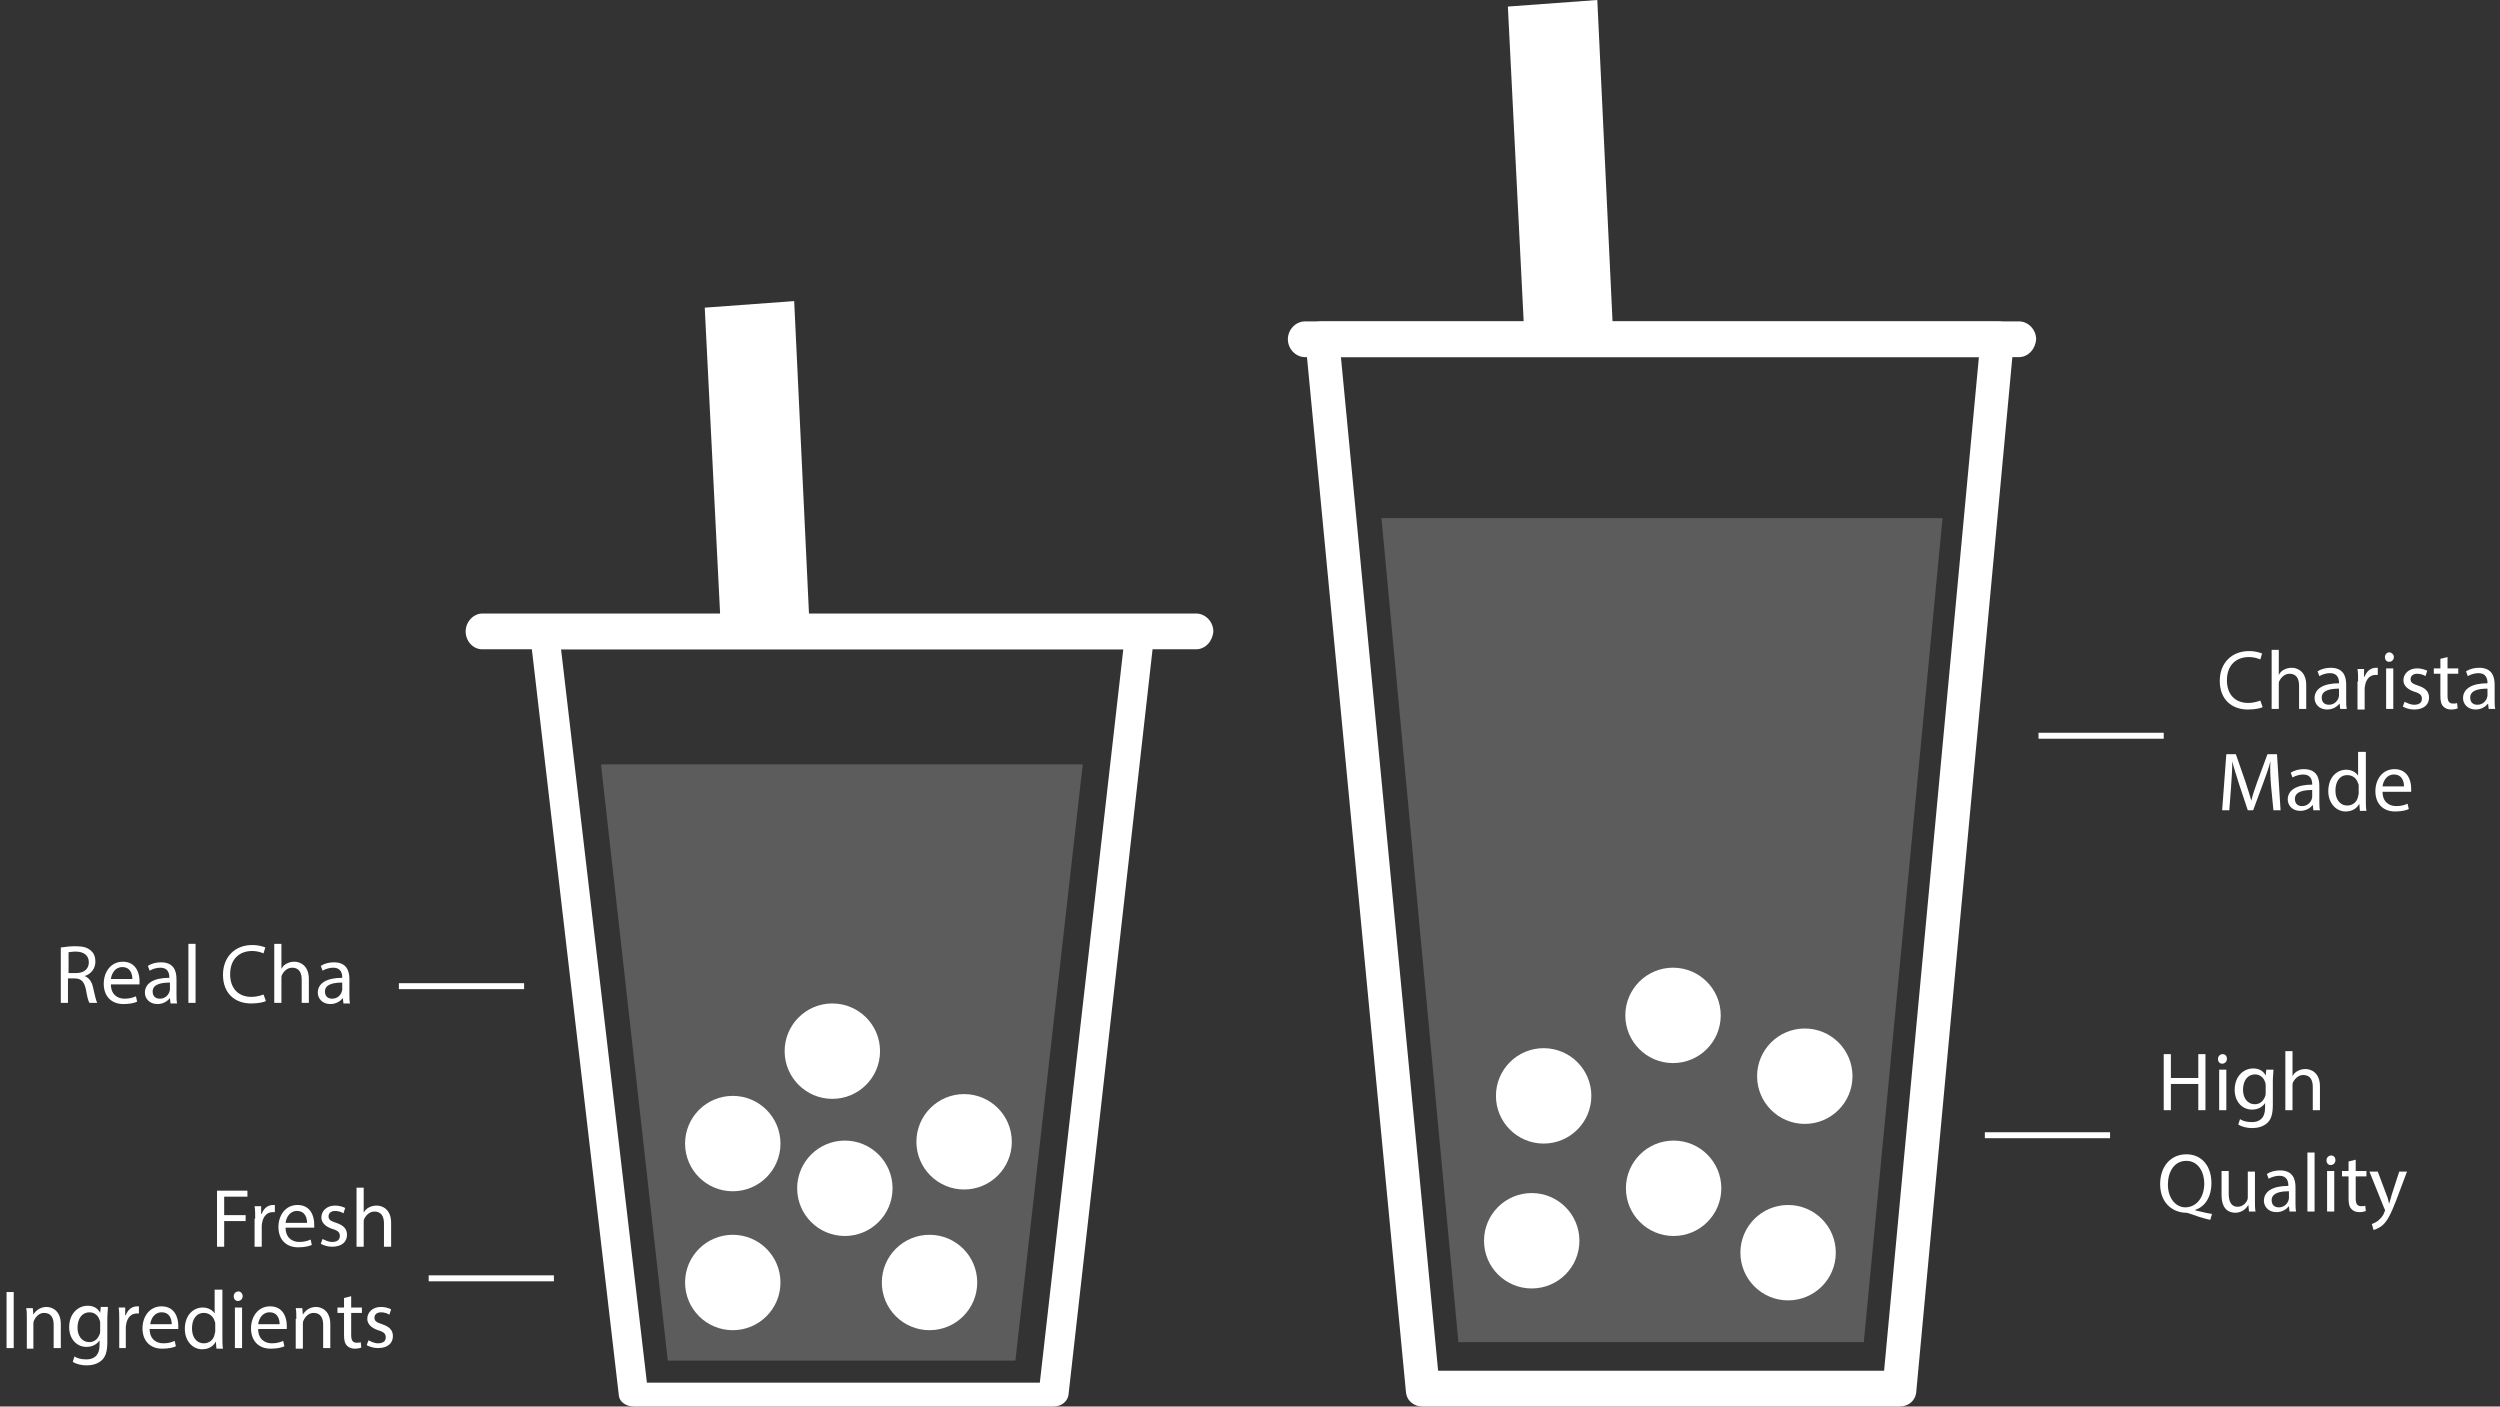 <?xml version="1.0" encoding="utf-8"?>
<!-- Generator: Adobe Illustrator 19.0.1, SVG Export Plug-In . SVG Version: 6.00 Build 0)  -->
<svg version="1.1" id="Layer_1" xmlns="http://www.w3.org/2000/svg" xmlns:xlink="http://www.w3.org/1999/xlink" x="0px" y="0px"
	 viewBox="0 0 419.3 235.9" enable-background="new 0 0 419.3 235.9" xml:space="preserve">
<rect x="0" y="0" width="419.3" height="235.9" fill="#333333" stroke="none"/>
<g id="XMLID_7501_">
	<g id="XMLID_7498_">
		<g id="XMLID_7332_">
			<g id="XMLID_7461_">
				<path id="XMLID_7462_" fill="#FFFFFF" d="M338.6,59.9H218.9c-1.6,0-2.9-1.4-2.9-3c0-1.6,1.3-3,2.9-3h119.7c1.6,0,2.9,1.4,2.9,3
					C341.4,58.5,340.2,59.9,338.6,59.9z"/>
			</g>
			<g id="XMLID_7333_">
				<g id="XMLID_7457_">
					<path id="XMLID_7458_" fill="#FFFFFF" d="M318.6,235.9h-80c-1.5,0-2.7-1-2.8-2.5L218.9,56.7c-0.1-0.8,0.2-1.4,0.7-2
						c0.5-0.6,1.3-0.8,2.1-0.8H335c0.8,0,1.6,0.2,2.1,0.8c0.5,0.6,0.8,1.3,0.7,2.1l-16.4,176.6C321.3,234.9,320.1,235.9,318.6,235.9
						z M241.2,229.9H316l15.9-170h-107L241.2,229.9z"/>
				</g>
				<polygon id="XMLID_7456_" fill="#FFFFFF" points="270.5,54.9 255.6,54.9 252.9,1.1 267.9,0 				"/>
			</g>
		</g>
		<polygon id="XMLID_7485_" opacity="0.2" fill="#FFFFFF" points="312.6,225.1 244.6,225.1 231.7,86.9 325.8,86.9 		"/>
		<circle id="XMLID_7329_" fill="#FFFFFF" cx="258.9" cy="183.8" r="8"/>
		<circle id="XMLID_7474_" fill="#FFFFFF" cx="302.7" cy="180.5" r="8"/>
		<circle id="XMLID_7475_" fill="#FFFFFF" cx="280.7" cy="199.3" r="8"/>
		<circle id="XMLID_7476_" fill="#FFFFFF" cx="280.6" cy="170.3" r="8"/>
		<circle id="XMLID_7477_" fill="#FFFFFF" cx="256.9" cy="208.1" r="8"/>
		<circle id="XMLID_7478_" fill="#FFFFFF" cx="299.9" cy="210.1" r="8"/>
	</g>
	<g id="XMLID_7499_">
		<circle id="XMLID_7481_" fill="#FFFFFF" cx="161.7" cy="191.5" r="8"/>
		<g id="XMLID_7483_">
			<polygon id="XMLID_7486_" opacity="0.2" fill="#FFFFFF" points="170.3,228.2 112,228.2 100.8,128.2 181.6,128.2 			"/>
			<g id="XMLID_7463_">
				<g id="XMLID_7471_">
					<path id="XMLID_7472_" fill="#FFFFFF" d="M200.6,108.9H80.9c-1.6,0-2.8-1.4-2.8-3c0-1.6,1.3-3,2.8-3h119.7c1.6,0,2.9,1.4,2.9,3
						C203.4,107.5,202.2,108.9,200.6,108.9z"/>
				</g>
				<g id="XMLID_7464_">
					<g id="XMLID_7467_">
						<path id="XMLID_7468_" fill="#FFFFFF" d="M176.7,235.9h-70.4c-1.3,0-2.4-0.8-2.5-1.8L88.9,106.3c-0.1-0.6,0.2-1.2,0.6-1.7
							c0.5-0.4,1.1-0.7,1.9-0.7h99.7c0.7,0,1.4,0.3,1.9,0.8c0.5,0.4,0.7,1,0.6,1.6L179.2,234C179,235.1,178,235.9,176.7,235.9z
							 M108.5,231.9h65.9l14-123H94.1L108.5,231.9z"/>
					</g>
					<polygon id="XMLID_7466_" fill="#FFFFFF" points="135.8,105.4 120.9,105.4 118.2,51.6 133.2,50.5 					"/>
				</g>
			</g>
			<circle id="XMLID_7482_" fill="#FFFFFF" cx="122.9" cy="191.8" r="8"/>
			<circle id="XMLID_7480_" fill="#FFFFFF" cx="141.7" cy="199.3" r="8"/>
			<circle id="XMLID_7479_" fill="#FFFFFF" cx="139.6" cy="176.3" r="8"/>
			<circle id="XMLID_7473_" fill="#FFFFFF" cx="122.9" cy="215.1" r="8"/>
		</g>
		<circle id="XMLID_7465_" fill="#FFFFFF" cx="155.9" cy="215.1" r="8"/>
	</g>
	<g>
		<g>
			<path fill="#FFFFFF" d="M36.4,199.7h5.1v1h-3.9v3.1h3.6v1h-3.6v4.3h-1.2V199.7z"/>
			<path fill="#FFFFFF" d="M42.8,204.4c0-0.8,0-1.5-0.1-2.1h1.1l0,1.3h0.1c0.3-0.9,1-1.5,1.9-1.5c0.1,0,0.2,0,0.3,0v1.2
				c-0.1,0-0.3,0-0.4,0c-0.9,0-1.5,0.7-1.7,1.6c0,0.2-0.1,0.4-0.1,0.6v3.6h-1.2V204.4z"/>
			<path fill="#FFFFFF" d="M47.9,205.9c0,1.7,1.1,2.4,2.3,2.4c0.9,0,1.4-0.2,1.9-0.4l0.2,0.9c-0.4,0.2-1.2,0.4-2.3,0.4
				c-2.1,0-3.3-1.4-3.3-3.4c0-2,1.2-3.7,3.2-3.7c2.2,0,2.8,1.9,2.8,3.2c0,0.3,0,0.4,0,0.6H47.9z M51.5,205.1c0-0.8-0.3-2-1.7-2
				c-1.2,0-1.8,1.1-1.9,2H51.5z"/>
			<path fill="#FFFFFF" d="M54.1,207.8c0.4,0.2,1,0.5,1.6,0.5c0.9,0,1.3-0.4,1.3-1c0-0.6-0.3-0.9-1.3-1.2c-1.2-0.4-1.8-1.1-1.8-1.9
				c0-1.1,0.9-2,2.3-2c0.7,0,1.3,0.2,1.7,0.4l-0.3,0.9c-0.3-0.2-0.8-0.4-1.4-0.4c-0.7,0-1.1,0.4-1.1,0.9c0,0.6,0.4,0.8,1.3,1.1
				c1.2,0.4,1.8,1,1.8,2c0,1.2-0.9,2-2.5,2c-0.7,0-1.4-0.2-1.9-0.5L54.1,207.8z"/>
			<path fill="#FFFFFF" d="M59.8,199.2H61v4.2h0c0.2-0.4,0.5-0.7,0.9-0.9c0.4-0.2,0.8-0.3,1.3-0.3c0.9,0,2.4,0.6,2.4,2.9v4h-1.2
				v-3.9c0-1.1-0.4-2-1.6-2c-0.8,0-1.4,0.6-1.7,1.2c-0.1,0.2-0.1,0.4-0.1,0.6v4.1h-1.2V199.2z"/>
			<path fill="#FFFFFF" d="M2.3,216.7v9.4H1.1v-9.4H2.3z"/>
			<path fill="#FFFFFF" d="M4.5,221.2c0-0.7,0-1.3-0.1-1.8h1.1l0.1,1.1h0c0.3-0.6,1.1-1.3,2.2-1.3c0.9,0,2.4,0.6,2.4,2.9v4H9v-3.9
				c0-1.1-0.4-2-1.6-2c-0.8,0-1.4,0.6-1.7,1.3c-0.1,0.2-0.1,0.4-0.1,0.6v4.1H4.5V221.2z"/>
			<path fill="#FFFFFF" d="M18.1,219.3c0,0.5-0.1,1-0.1,1.9v3.9c0,1.6-0.3,2.5-1,3.1c-0.7,0.6-1.6,0.8-2.5,0.8
				c-0.8,0-1.7-0.2-2.3-0.6l0.3-0.9c0.4,0.3,1.1,0.5,2,0.5c1.3,0,2.2-0.7,2.2-2.4v-0.8h0c-0.4,0.6-1.1,1.1-2.2,1.1
				c-1.7,0-2.9-1.4-2.9-3.3c0-2.3,1.5-3.6,3.1-3.6c1.2,0,1.8,0.6,2.1,1.2h0l0.1-1H18.1z M16.8,222c0-0.2,0-0.4-0.1-0.6
				c-0.2-0.7-0.8-1.3-1.7-1.3c-1.2,0-2,1-2,2.6c0,1.3,0.7,2.4,2,2.4c0.8,0,1.4-0.5,1.7-1.3c0.1-0.2,0.1-0.4,0.1-0.7V222z"/>
			<path fill="#FFFFFF" d="M20,221.4c0-0.8,0-1.5-0.1-2.1H21l0,1.3h0.1c0.3-0.9,1-1.5,1.9-1.5c0.1,0,0.2,0,0.3,0v1.2
				c-0.1,0-0.3,0-0.4,0c-0.9,0-1.5,0.7-1.7,1.6c0,0.2-0.1,0.4-0.1,0.6v3.6H20V221.4z"/>
			<path fill="#FFFFFF" d="M25.1,222.9c0,1.7,1.1,2.4,2.3,2.4c0.9,0,1.4-0.2,1.9-0.4l0.2,0.9c-0.4,0.2-1.2,0.4-2.3,0.4
				c-2.1,0-3.3-1.4-3.3-3.4c0-2,1.2-3.7,3.2-3.7c2.2,0,2.8,1.9,2.8,3.2c0,0.3,0,0.4,0,0.6H25.1z M28.8,222.1c0-0.8-0.3-2-1.7-2
				c-1.2,0-1.8,1.1-1.9,2H28.8z"/>
			<path fill="#FFFFFF" d="M37.3,216.2v8.2c0,0.6,0,1.3,0.1,1.8h-1.1l-0.1-1.2h0c-0.4,0.8-1.2,1.3-2.3,1.3c-1.6,0-2.9-1.4-2.9-3.4
				c0-2.3,1.4-3.6,3-3.6c1,0,1.7,0.5,2,1h0v-4H37.3z M36.1,222.1c0-0.2,0-0.4-0.1-0.5c-0.2-0.8-0.9-1.4-1.8-1.4c-1.3,0-2,1.1-2,2.6
				c0,1.4,0.7,2.5,2,2.5c0.8,0,1.6-0.5,1.8-1.5c0-0.2,0.1-0.3,0.1-0.5V222.1z"/>
			<path fill="#FFFFFF" d="M40.7,217.4c0,0.4-0.3,0.8-0.8,0.8c-0.4,0-0.7-0.3-0.7-0.8c0-0.4,0.3-0.8,0.8-0.8
				C40.4,216.6,40.7,217,40.7,217.4z M39.4,226.1v-6.8h1.2v6.8H39.4z"/>
			<path fill="#FFFFFF" d="M43.3,222.9c0,1.7,1.1,2.4,2.3,2.4c0.9,0,1.4-0.2,1.9-0.4l0.2,0.9c-0.4,0.2-1.2,0.4-2.3,0.4
				c-2.1,0-3.3-1.4-3.3-3.4c0-2,1.2-3.7,3.2-3.7c2.2,0,2.8,1.9,2.8,3.2c0,0.3,0,0.4,0,0.6H43.3z M46.9,222.1c0-0.8-0.3-2-1.7-2
				c-1.2,0-1.8,1.1-1.9,2H46.9z"/>
			<path fill="#FFFFFF" d="M49.7,221.2c0-0.7,0-1.3-0.1-1.8h1.1l0.1,1.1h0c0.3-0.6,1.1-1.3,2.2-1.3c0.9,0,2.4,0.6,2.4,2.9v4h-1.2
				v-3.9c0-1.1-0.4-2-1.6-2c-0.8,0-1.4,0.6-1.7,1.3c-0.1,0.2-0.1,0.4-0.1,0.6v4.1h-1.2V221.2z"/>
			<path fill="#FFFFFF" d="M58.9,217.4v1.9h1.8v0.9h-1.8v3.7c0,0.8,0.2,1.3,0.9,1.3c0.3,0,0.6,0,0.7-0.1l0.1,0.9
				c-0.2,0.1-0.6,0.2-1.1,0.2c-0.6,0-1-0.2-1.3-0.5c-0.4-0.4-0.5-1-0.5-1.8v-3.7h-1.1v-0.9h1.1v-1.6L58.9,217.4z"/>
			<path fill="#FFFFFF" d="M61.8,224.8c0.4,0.2,1,0.5,1.6,0.5c0.9,0,1.3-0.4,1.3-1c0-0.6-0.3-0.9-1.3-1.2c-1.2-0.4-1.8-1.1-1.8-1.9
				c0-1.1,0.9-2,2.3-2c0.7,0,1.3,0.2,1.7,0.4l-0.3,0.9c-0.3-0.2-0.8-0.4-1.4-0.4c-0.7,0-1.1,0.4-1.1,0.9c0,0.6,0.4,0.8,1.3,1.1
				c1.2,0.4,1.8,1,1.8,2c0,1.2-0.9,2-2.5,2c-0.7,0-1.4-0.2-1.9-0.5L61.8,224.8z"/>
		</g>
	</g>
	<line id="XMLID_7484_" fill="none" stroke="#FFFFFF" stroke-miterlimit="10" x1="92.9" y1="214.4" x2="71.9" y2="214.4"/>
	<g>
		<g>
			<path fill="#FFFFFF" d="M10.3,158.9c0.6-0.1,1.5-0.2,2.3-0.2c1.3,0,2.1,0.2,2.7,0.8c0.5,0.4,0.7,1.1,0.7,1.8
				c0,1.2-0.8,2.1-1.8,2.4v0c0.7,0.3,1.2,0.9,1.4,1.9c0.3,1.3,0.5,2.2,0.7,2.6h-1.3c-0.2-0.3-0.4-1.1-0.6-2.3
				c-0.3-1.3-0.8-1.8-1.9-1.8h-1.1v4.1h-1.2V158.9z M11.6,163.2h1.2c1.3,0,2.1-0.7,2.1-1.8c0-1.2-0.9-1.8-2.2-1.8
				c-0.6,0-1,0.1-1.2,0.1V163.2z"/>
			<path fill="#FFFFFF" d="M18.6,165.1c0,1.7,1.1,2.4,2.3,2.4c0.9,0,1.4-0.2,1.9-0.4L23,168c-0.4,0.2-1.2,0.4-2.3,0.4
				c-2.1,0-3.3-1.4-3.3-3.4c0-2,1.2-3.7,3.2-3.7c2.2,0,2.8,1.9,2.8,3.2c0,0.3,0,0.4,0,0.6H18.6z M22.2,164.2c0-0.8-0.3-2-1.7-2
				c-1.2,0-1.8,1.1-1.9,2H22.2z"/>
			<path fill="#FFFFFF" d="M28.6,168.3l-0.1-0.9h0c-0.4,0.5-1.1,1-2.1,1c-1.4,0-2.1-1-2.1-1.9c0-1.6,1.5-2.5,4.1-2.5v-0.1
				c0-0.6-0.2-1.6-1.5-1.6c-0.6,0-1.3,0.2-1.8,0.5l-0.3-0.8c0.6-0.4,1.4-0.6,2.2-0.6c2.1,0,2.6,1.4,2.6,2.8v2.5c0,0.6,0,1.2,0.1,1.6
				H28.6z M28.5,164.8c-1.3,0-2.9,0.2-2.9,1.5c0,0.8,0.5,1.2,1.2,1.2c0.9,0,1.4-0.6,1.6-1.1c0-0.1,0.1-0.3,0.1-0.4V164.8z"/>
			<path fill="#FFFFFF" d="M31.6,158.3h1.2v9.9h-1.2V158.3z"/>
			<path fill="#FFFFFF" d="M44.6,167.9c-0.4,0.2-1.3,0.4-2.5,0.4c-2.7,0-4.7-1.7-4.7-4.8c0-3,2-5,4.9-5c1.2,0,1.9,0.3,2.2,0.4
				l-0.3,1c-0.5-0.2-1.1-0.4-1.9-0.4c-2.2,0-3.7,1.4-3.7,3.9c0,2.3,1.3,3.8,3.6,3.8c0.7,0,1.5-0.2,2-0.4L44.6,167.9z"/>
			<path fill="#FFFFFF" d="M46,158.3h1.2v4.2h0c0.2-0.4,0.5-0.7,0.9-0.9c0.4-0.2,0.8-0.3,1.3-0.3c0.9,0,2.4,0.6,2.4,2.9v4h-1.2v-3.9
				c0-1.1-0.4-2-1.6-2c-0.8,0-1.4,0.6-1.7,1.2c-0.1,0.2-0.1,0.4-0.1,0.6v4.1H46V158.3z"/>
			<path fill="#FFFFFF" d="M57.6,168.3l-0.1-0.9h0c-0.4,0.5-1.1,1-2.1,1c-1.4,0-2.1-1-2.1-1.9c0-1.6,1.5-2.5,4.1-2.5v-0.1
				c0-0.6-0.2-1.6-1.5-1.6c-0.6,0-1.3,0.2-1.8,0.5l-0.3-0.8c0.6-0.4,1.4-0.6,2.2-0.6c2.1,0,2.6,1.4,2.6,2.8v2.5c0,0.6,0,1.2,0.1,1.6
				H57.6z M57.4,164.8c-1.3,0-2.9,0.2-2.9,1.5c0,0.8,0.5,1.2,1.2,1.2c0.9,0,1.4-0.6,1.6-1.1c0-0.1,0.1-0.3,0.1-0.4V164.8z"/>
		</g>
	</g>
	<line id="XMLID_7489_" fill="none" stroke="#FFFFFF" stroke-miterlimit="10" x1="87.9" y1="165.4" x2="66.9" y2="165.4"/>
	<g>
		<g>
			<path fill="#FFFFFF" d="M379.5,118.6c-0.4,0.2-1.3,0.4-2.5,0.4c-2.7,0-4.7-1.7-4.7-4.8c0-3,2-5,4.9-5c1.2,0,1.9,0.3,2.2,0.4
				l-0.3,1c-0.5-0.2-1.1-0.4-1.9-0.4c-2.2,0-3.7,1.4-3.7,3.9c0,2.3,1.3,3.8,3.6,3.8c0.7,0,1.5-0.2,2-0.4L379.5,118.6z"/>
			<path fill="#FFFFFF" d="M381,109h1.2v4.2h0c0.2-0.4,0.5-0.7,0.9-0.9c0.4-0.2,0.8-0.3,1.3-0.3c0.9,0,2.4,0.6,2.4,2.9v4h-1.2V115
				c0-1.1-0.4-2-1.6-2c-0.8,0-1.4,0.6-1.7,1.2c-0.1,0.2-0.1,0.4-0.1,0.6v4.1H381V109z"/>
			<path fill="#FFFFFF" d="M392.5,118.9l-0.1-0.9h0c-0.4,0.5-1.1,1-2.1,1c-1.4,0-2.1-1-2.1-1.9c0-1.6,1.5-2.5,4.1-2.5v-0.1
				c0-0.6-0.2-1.6-1.5-1.6c-0.6,0-1.3,0.2-1.8,0.5l-0.3-0.8c0.6-0.4,1.4-0.6,2.2-0.6c2.1,0,2.6,1.4,2.6,2.8v2.5c0,0.6,0,1.2,0.1,1.6
				H392.5z M392.3,115.5c-1.3,0-2.9,0.2-2.9,1.5c0,0.8,0.5,1.2,1.2,1.2c0.9,0,1.4-0.6,1.6-1.1c0-0.1,0.1-0.3,0.1-0.4V115.5z"/>
			<path fill="#FFFFFF" d="M395.5,114.3c0-0.8,0-1.5-0.1-2.1h1.1l0,1.3h0.1c0.3-0.9,1-1.5,1.9-1.5c0.1,0,0.2,0,0.3,0v1.2
				c-0.1,0-0.3,0-0.4,0c-0.9,0-1.5,0.7-1.7,1.6c0,0.2-0.1,0.4-0.1,0.6v3.6h-1.2V114.3z"/>
			<path fill="#FFFFFF" d="M401.5,110.2c0,0.4-0.3,0.8-0.8,0.8c-0.4,0-0.7-0.3-0.7-0.8c0-0.4,0.3-0.8,0.8-0.8
				C401.2,109.5,401.5,109.8,401.5,110.2z M400.2,118.9v-6.8h1.2v6.8H400.2z"/>
			<path fill="#FFFFFF" d="M403.3,117.7c0.4,0.2,1,0.5,1.6,0.5c0.9,0,1.3-0.4,1.3-1c0-0.6-0.3-0.9-1.3-1.2c-1.2-0.4-1.8-1.1-1.8-1.9
				c0-1.1,0.9-2,2.3-2c0.7,0,1.3,0.2,1.7,0.4l-0.3,0.9c-0.3-0.2-0.8-0.4-1.4-0.4c-0.7,0-1.1,0.4-1.1,0.9c0,0.6,0.4,0.8,1.3,1.1
				c1.2,0.4,1.8,1,1.8,2c0,1.2-0.9,2-2.5,2c-0.7,0-1.4-0.2-1.9-0.5L403.3,117.7z"/>
			<path fill="#FFFFFF" d="M410.5,110.2v1.9h1.8v0.9h-1.8v3.7c0,0.8,0.2,1.3,0.9,1.3c0.3,0,0.6,0,0.7-0.1l0.1,0.9
				c-0.2,0.1-0.6,0.2-1.1,0.2c-0.6,0-1-0.2-1.3-0.5c-0.4-0.4-0.5-1-0.5-1.8v-3.7h-1.1v-0.9h1.1v-1.6L410.5,110.2z"/>
			<path fill="#FFFFFF" d="M417.4,118.9l-0.1-0.9h0c-0.4,0.5-1.1,1-2.1,1c-1.4,0-2.1-1-2.1-1.9c0-1.6,1.5-2.5,4.1-2.5v-0.1
				c0-0.6-0.2-1.6-1.5-1.6c-0.6,0-1.3,0.2-1.8,0.5l-0.3-0.8c0.6-0.4,1.4-0.6,2.2-0.6c2.1,0,2.6,1.4,2.6,2.8v2.5c0,0.6,0,1.2,0.1,1.6
				H417.4z M417.2,115.5c-1.3,0-2.9,0.2-2.9,1.5c0,0.8,0.5,1.2,1.2,1.2c0.9,0,1.4-0.6,1.6-1.1c0-0.1,0.1-0.3,0.1-0.4V115.5z"/>
			<path fill="#FFFFFF" d="M380.9,131.8c-0.1-1.3-0.2-2.9-0.1-4.1h0c-0.3,1.1-0.7,2.3-1.2,3.6l-1.7,4.6h-0.9l-1.5-4.5
				c-0.4-1.3-0.8-2.5-1.1-3.7h0c0,1.2-0.1,2.8-0.2,4.2l-0.3,4h-1.2l0.7-9.4h1.6l1.6,4.6c0.4,1.2,0.7,2.2,1,3.2h0c0.2-1,0.6-2,1-3.2
				l1.7-4.6h1.6l0.6,9.4h-1.2L380.9,131.8z"/>
			<path fill="#FFFFFF" d="M388,135.9l-0.1-0.9h0c-0.4,0.5-1.1,1-2.1,1c-1.4,0-2.1-1-2.1-1.9c0-1.6,1.5-2.5,4.1-2.5v-0.1
				c0-0.6-0.2-1.6-1.5-1.6c-0.6,0-1.3,0.2-1.8,0.5l-0.3-0.8c0.6-0.4,1.4-0.6,2.2-0.6c2.1,0,2.6,1.4,2.6,2.8v2.5c0,0.6,0,1.2,0.1,1.6
				H388z M387.8,132.5c-1.3,0-2.9,0.2-2.9,1.5c0,0.8,0.5,1.2,1.2,1.2c0.9,0,1.4-0.6,1.6-1.1c0-0.1,0.1-0.3,0.1-0.4V132.5z"/>
			<path fill="#FFFFFF" d="M396.8,126v8.2c0,0.6,0,1.3,0.1,1.8h-1.1l-0.1-1.2h0c-0.4,0.8-1.2,1.3-2.3,1.3c-1.6,0-2.9-1.4-2.9-3.4
				c0-2.3,1.4-3.6,3-3.6c1,0,1.7,0.5,2,1h0v-4H396.8z M395.6,131.9c0-0.2,0-0.4-0.1-0.5c-0.2-0.8-0.9-1.4-1.8-1.4
				c-1.3,0-2,1.1-2,2.6c0,1.4,0.7,2.5,2,2.5c0.8,0,1.6-0.5,1.8-1.5c0-0.2,0.1-0.3,0.1-0.5V131.9z"/>
			<path fill="#FFFFFF" d="M399.6,132.8c0,1.7,1.1,2.4,2.3,2.4c0.9,0,1.4-0.2,1.9-0.4l0.2,0.9c-0.4,0.2-1.2,0.4-2.3,0.4
				c-2.1,0-3.3-1.4-3.3-3.4c0-2,1.2-3.7,3.2-3.7c2.2,0,2.8,1.9,2.8,3.2c0,0.3,0,0.4,0,0.6H399.6z M403.2,131.9c0-0.8-0.3-2-1.7-2
				c-1.2,0-1.8,1.1-1.9,2H403.2z"/>
		</g>
	</g>
	<line id="XMLID_7487_" fill="none" stroke="#FFFFFF" stroke-miterlimit="10" x1="362.9" y1="123.4" x2="341.9" y2="123.4"/>
	<g>
		<g>
			<path fill="#FFFFFF" d="M364.1,176.8v4h4.6v-4h1.2v9.4h-1.2v-4.4h-4.6v4.4h-1.2v-9.4H364.1z"/>
			<path fill="#FFFFFF" d="M373.5,177.6c0,0.4-0.3,0.8-0.8,0.8c-0.4,0-0.7-0.3-0.7-0.8c0-0.4,0.3-0.8,0.8-0.8
				C373.2,176.8,373.5,177.1,373.5,177.6z M372.2,186.2v-6.8h1.2v6.8H372.2z"/>
			<path fill="#FFFFFF" d="M381.3,179.5c0,0.5-0.1,1-0.1,1.9v3.9c0,1.6-0.3,2.5-1,3.1c-0.7,0.6-1.6,0.8-2.5,0.8
				c-0.8,0-1.7-0.2-2.3-0.6l0.3-0.9c0.4,0.3,1.1,0.5,2,0.5c1.3,0,2.2-0.7,2.2-2.4v-0.8h0c-0.4,0.6-1.1,1.1-2.2,1.1
				c-1.7,0-2.9-1.4-2.9-3.3c0-2.3,1.5-3.6,3.1-3.6c1.2,0,1.8,0.6,2.1,1.2h0l0.1-1H381.3z M380,182.1c0-0.2,0-0.4-0.1-0.6
				c-0.2-0.7-0.8-1.3-1.7-1.3c-1.2,0-2,1-2,2.6c0,1.3,0.7,2.4,2,2.4c0.8,0,1.4-0.5,1.7-1.3c0.1-0.2,0.1-0.4,0.1-0.7V182.1z"/>
			<path fill="#FFFFFF" d="M383.3,176.3h1.2v4.2h0c0.2-0.4,0.5-0.7,0.9-0.9c0.4-0.2,0.8-0.3,1.3-0.3c0.9,0,2.4,0.6,2.4,2.9v4h-1.2
				v-3.9c0-1.1-0.4-2-1.6-2c-0.8,0-1.4,0.6-1.7,1.2c-0.1,0.2-0.1,0.4-0.1,0.6v4.1h-1.2V176.3z"/>
			<path fill="#FFFFFF" d="M370.7,204.6c-1.3-0.3-2.5-0.7-3.6-1.1c-0.2-0.1-0.4-0.1-0.6-0.1c-2.2-0.1-4.2-1.7-4.2-4.8
				c0-3,1.8-5,4.4-5c2.6,0,4.2,2,4.2,4.8c0,2.4-1.1,4-2.7,4.5v0.1c0.9,0.2,2,0.5,2.8,0.6L370.7,204.6z M369.7,198.5
				c0-1.9-1-3.8-3-3.8c-2.1,0-3.1,1.9-3.1,4c0,2,1.1,3.8,3,3.8C368.6,202.4,369.7,200.6,369.7,198.5z"/>
			<path fill="#FFFFFF" d="M378.2,201.4c0,0.7,0,1.3,0.1,1.8h-1.1l-0.1-1.1h0c-0.3,0.5-1,1.3-2.2,1.3c-1.1,0-2.3-0.6-2.3-3v-4h1.2
				v3.8c0,1.3,0.4,2.2,1.5,2.2c0.8,0,1.4-0.6,1.6-1.1c0.1-0.2,0.1-0.4,0.1-0.6v-4.2h1.2V201.4z"/>
			<path fill="#FFFFFF" d="M384,203.2l-0.1-0.9h0c-0.4,0.5-1.1,1-2.1,1c-1.4,0-2.1-1-2.1-1.9c0-1.6,1.5-2.5,4.1-2.5v-0.1
				c0-0.6-0.2-1.6-1.5-1.6c-0.6,0-1.3,0.2-1.8,0.5l-0.3-0.8c0.6-0.4,1.4-0.6,2.2-0.6c2.1,0,2.6,1.4,2.6,2.8v2.5c0,0.6,0,1.2,0.1,1.6
				H384z M383.9,199.8c-1.3,0-2.9,0.2-2.9,1.5c0,0.8,0.5,1.2,1.2,1.2c0.9,0,1.4-0.6,1.6-1.1c0-0.1,0.1-0.3,0.1-0.4V199.8z"/>
			<path fill="#FFFFFF" d="M387,193.3h1.2v9.9H387V193.3z"/>
			<path fill="#FFFFFF" d="M391.7,194.6c0,0.4-0.3,0.8-0.8,0.8c-0.4,0-0.7-0.3-0.7-0.8c0-0.4,0.3-0.8,0.8-0.8
				C391.4,193.8,391.7,194.1,391.7,194.6z M390.3,203.2v-6.8h1.2v6.8H390.3z"/>
			<path fill="#FFFFFF" d="M395.1,194.5v1.9h1.8v0.9h-1.8v3.7c0,0.8,0.2,1.3,0.9,1.3c0.3,0,0.6,0,0.7-0.1l0.1,0.9
				c-0.2,0.1-0.6,0.2-1.1,0.2c-0.6,0-1-0.2-1.3-0.5c-0.4-0.4-0.5-1-0.5-1.8v-3.7h-1.1v-0.9h1.1v-1.6L395.1,194.5z"/>
			<path fill="#FFFFFF" d="M398.8,196.5l1.5,4c0.2,0.4,0.3,1,0.4,1.4h0c0.1-0.4,0.3-0.9,0.4-1.4l1.3-4h1.3l-1.8,4.8
				c-0.9,2.3-1.5,3.5-2.3,4.2c-0.6,0.5-1.2,0.7-1.5,0.8l-0.3-1c0.3-0.1,0.7-0.3,1.1-0.6c0.3-0.3,0.8-0.7,1-1.4
				c0.1-0.1,0.1-0.2,0.1-0.3s0-0.2-0.1-0.3l-2.5-6.2H398.8z"/>
		</g>
	</g>
	<line id="XMLID_7491_" fill="none" stroke="#FFFFFF" stroke-miterlimit="10" x1="353.9" y1="190.4" x2="332.9" y2="190.4"/>
</g>
</svg>

